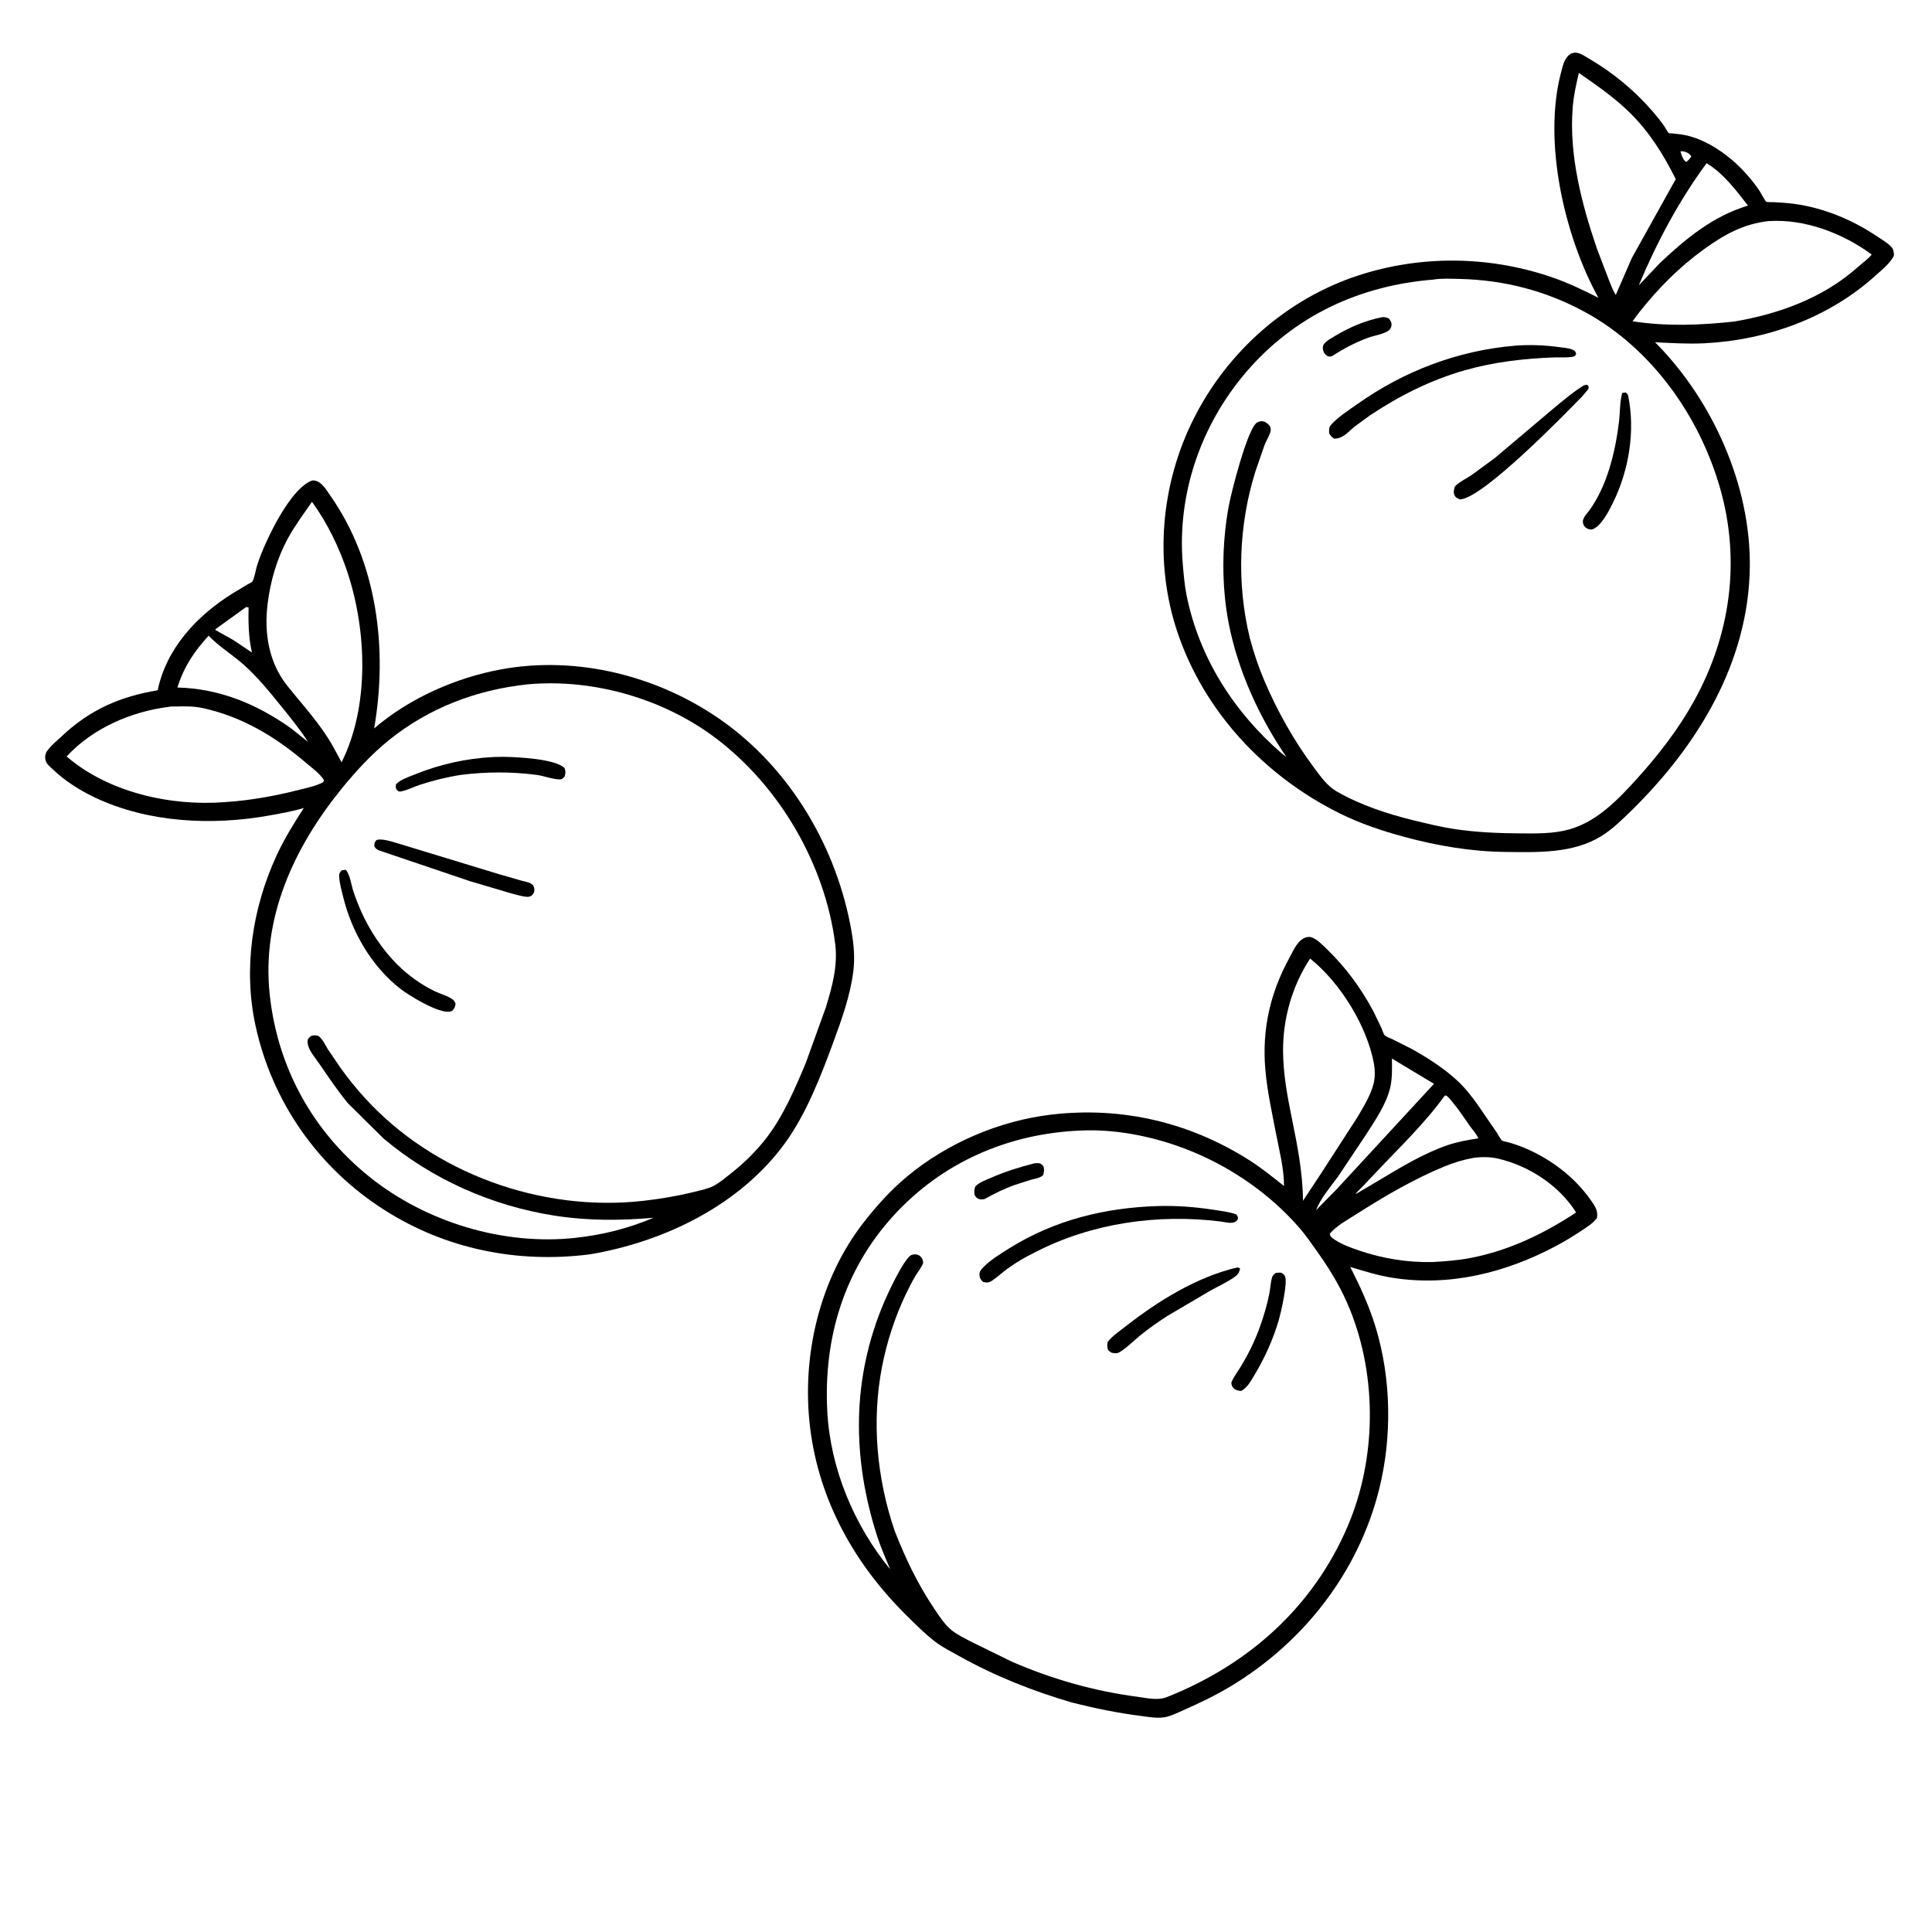 <svg version="1.1" xmlns="http://www.w3.org/2000/svg" style="display: block;" viewBox="0 0 2048 2048" width="1024" height="1024">
<path transform="translate(0,0)" fill="rgb(255,255,255)" d="M -0 -0 L 2048 0 L 2048 2048 L -0 2048 L -0 -0 z"/>
<path transform="translate(0,0)" fill="rgb(0,0,0)" d="M 1665.9 56.5 C 1667.13 56.223 1668.71 55.772 1670 55.804 C 1675.19 55.935 1681.23 60.304 1685.62 62.885 C 1710.34 77.436 1733.32 96.486 1752.02 118.282 C 1756.2 123.156 1760.35 128.25 1764.05 133.5 C 1765.11 135.004 1767.73 140.206 1769.01 141.063 C 1769.52 141.407 1772.41 141.387 1773.24 141.473 C 1778.2 141.985 1783.2 142.503 1788.06 143.623 C 1805.55 147.643 1822.34 157.963 1835.9 169.46 C 1846.52 178.465 1856.38 189.635 1864.34 201.015 C 1865.66 202.9 1871.2 213.33 1872.32 213.841 C 1873.68 214.456 1878.36 214.194 1880.16 214.304 C 1887.27 214.738 1894.44 215.094 1901.5 216.037 C 1932.57 220.186 1962.6 232.514 1988.62 249.804 C 1993.79 253.236 2000.07 256.89 2004.48 261.278 C 2007.19 263.978 2007.67 267.344 2007.66 270.946 C 2003.68 279.098 1995.11 285.786 1988.44 291.845 C 1938.93 336.762 1873.16 360.58 1806.72 363.891 C 1789.31 364.759 1771.84 363.655 1754.44 362.801 L 1755.9 364.274 C 1815.81 425.23 1855.75 514.625 1854.88 600.466 C 1853.85 701.837 1799.61 790.517 1729.09 859.53 C 1719.34 869.076 1709.12 879.061 1697.49 886.282 C 1667.32 905.019 1629.47 903.472 1595.25 903.083 C 1559.4 902.656 1523.36 896.529 1488.81 887.187 C 1465.15 880.789 1441.83 873.02 1419.84 862.083 C 1340.45 822.584 1276.28 754.295 1247.99 669.74 C 1223.22 595.715 1230.52 512.983 1265.48 443.607 C 1301.18 372.753 1364 316.856 1439.61 292.08 C 1505.32 270.552 1576.95 271.113 1642.5 293.008 C 1660.56 299.043 1677.41 307.021 1694.34 315.632 C 1658.25 250.094 1635.25 149.904 1654.9 76.311 C 1657.01 68.422 1658.39 60.84 1665.9 56.5 z"/>
<path transform="translate(0,0)" fill="rgb(255,255,255)" d="M 1781.38 160.5 C 1783.32 160.16 1785.16 160.508 1787 161.202 C 1789.6 162.186 1791.62 163.456 1792.87 166 L 1790.5 169 L 1787.68 171.662 L 1786.94 171.308 C 1783.99 169.336 1782.27 163.795 1781.38 160.5 z"/>
<path transform="translate(0,0)" fill="rgb(255,255,255)" d="M 1809.05 173.021 C 1826.8 183.576 1840.38 201.871 1852.93 217.94 C 1815.94 229.076 1787.2 252.769 1759.63 278.764 L 1737.14 302.516 C 1756.12 257.156 1779.83 212.639 1809.05 173.021 z"/>
<path transform="translate(0,0)" fill="rgb(255,255,255)" d="M 1673.68 77.327 C 1692.43 90.346 1711.15 103.225 1727.5 119.28 C 1748.34 139.737 1763.46 163.928 1776.37 189.883 L 1729.74 273.641 L 1712.81 312.629 L 1712.25 311.813 C 1709.51 307.422 1707.69 302.009 1705.66 297.223 L 1692.78 263.5 C 1676.62 216.104 1663.15 164.574 1667.1 114.089 C 1668.06 101.801 1670.78 89.289 1673.68 77.327 z"/>
<path transform="translate(0,0)" fill="rgb(255,255,255)" d="M 1874.62 234.378 C 1913.25 231.824 1953.3 247.211 1984.08 269.791 C 1980.29 274.606 1974.3 278.72 1969.68 282.856 C 1933.14 315.586 1886.04 332.811 1838.23 340.859 C 1802.36 344.778 1766.4 346.122 1730.56 340.565 L 1737.97 330.642 C 1758.28 305.182 1779.64 283.506 1806 264.411 C 1827.52 248.825 1847.91 237.385 1874.62 234.378 z"/>
<path transform="translate(0,0)" fill="rgb(255,255,255)" d="M 1519.1 296.411 C 1527.95 294.902 1538.58 295.494 1547.58 295.701 C 1594.59 296.785 1639.26 308.38 1680.62 331.029 C 1750.87 369.507 1801.25 440.823 1823.22 517 C 1845.47 594.187 1834.43 673.304 1795.63 743.292 C 1779.24 772.85 1758.36 799.894 1735.75 824.912 C 1715.73 847.073 1693.22 870.8 1663.65 879.148 C 1646.72 883.925 1628.71 883.559 1611.27 883.424 C 1587.91 883.244 1565 882.308 1541.86 878.838 C 1527.13 876.627 1512.62 873.015 1498.15 869.499 C 1470.4 862.756 1441.78 853.226 1416.91 838.948 C 1406.72 833.095 1399.57 822.72 1392.68 813.466 C 1371.48 784.998 1353.84 753.542 1339.98 720.907 C 1333.81 706.378 1328.9 691.457 1324.83 676.212 C 1310.8 618.463 1313.01 556.733 1330.7 500.002 L 1340.4 471.954 C 1342.18 467.418 1344.95 463.08 1346.49 458.5 C 1347.32 456.013 1347.3 453.79 1345.9 451.5 C 1344.66 449.463 1341.45 447.159 1339.1 446.669 C 1337 446.233 1334.02 446.827 1332.27 448.043 C 1322.1 455.137 1305.14 522.21 1302.53 536.379 C 1295.17 576.311 1294.7 620.325 1302.38 660.248 C 1312.07 710.579 1334.78 760.306 1363.68 802.48 L 1359 798.922 C 1308.24 755.068 1271.35 697.587 1257.89 631.406 C 1255.64 620.328 1254.71 608.76 1253.77 597.501 C 1247.65 523.861 1272.9 450.673 1320.78 394.641 C 1371.92 334.797 1441.18 302.72 1519.1 296.411 z"/>
<path transform="translate(0,0)" fill="rgb(0,0,0)" d="M 1464.96 336.243 C 1468.14 335.999 1469.47 336.424 1472.28 337.687 C 1474.22 340.316 1475.57 341.924 1474.96 345.5 C 1474.57 347.792 1473.15 349.784 1471.2 350.987 C 1465.47 354.516 1456.47 355.724 1450 358.115 C 1436.6 363.068 1424.45 369.513 1412.5 377.243 C 1410.48 378.069 1409.71 378.37 1407.5 377.517 C 1405.39 376.704 1403.34 374.071 1402.75 372 C 1402.08 369.644 1401.9 367.214 1403.25 365.105 C 1405.55 361.534 1411.45 358.396 1415.06 356.213 C 1430.64 346.785 1447.07 339.86 1464.96 336.243 z"/>
<path transform="translate(0,0)" fill="rgb(0,0,0)" d="M 1719.64 416.5 L 1723.5 416.081 L 1725.71 418.5 C 1733.82 456.544 1726.71 498.874 1709.53 533.5 C 1705.1 542.433 1697.28 558.061 1687.5 561.317 L 1685.97 561.26 C 1683.27 560.975 1680.83 559.811 1679.31 557.467 C 1675.17 551.051 1681.13 545.97 1684.63 541.204 C 1703.7 515.207 1712.41 478.587 1716.2 447.12 C 1717.4 437.143 1716.92 426.101 1719.64 416.5 z"/>
<path transform="translate(0,0)" fill="rgb(0,0,0)" d="M 1678.96 408.5 L 1682.01 407.75 L 1683.78 409.012 L 1683.99 412 L 1677.44 419.916 C 1657.23 440.753 1571.03 529.022 1547.5 529.399 C 1545.61 528.484 1543.81 527.996 1542.57 526.225 C 1540.36 523.058 1541.01 520.454 1541.83 516.97 C 1542.13 515.719 1542.68 515.187 1543.62 514.334 C 1548.14 510.24 1554.75 507.011 1559.89 503.619 L 1584.39 485.687 L 1645.86 433.746 C 1656.52 424.95 1667.16 415.75 1678.96 408.5 z"/>
<path transform="translate(0,0)" fill="rgb(0,0,0)" d="M 1606.2 366.414 C 1621.61 365.217 1637.27 365.843 1652.56 367.937 C 1656.92 368.534 1662.39 368.889 1666.5 370.468 C 1669.21 371.51 1669.88 372.372 1670.87 375 C 1670.37 375.794 1670.1 376.803 1669.36 377.383 C 1666.74 379.438 1651.76 378.715 1647.9 378.853 C 1615.72 380.006 1583.82 383.677 1552.78 392.504 C 1516.44 402.839 1483.48 419.516 1452.13 440.372 L 1436.02 452.148 C 1428.85 457.91 1424.13 464.7 1414.5 465.06 C 1411.72 463.435 1410.76 462.219 1409.03 459.5 C 1408.74 455.71 1408.45 453.123 1411.19 450.074 C 1418.36 442.09 1429.15 435.221 1437.95 428.962 C 1487.9 393.431 1545.06 371.574 1606.2 366.414 z"/>
<path transform="translate(0,0)" fill="rgb(0,0,0)" d="M 1384.92 993.5 C 1386.43 993.255 1387.99 992.977 1389.5 993.371 C 1395.46 994.924 1401.69 1001.42 1406.09 1005.66 C 1426.18 1025.02 1442.23 1046.71 1455.45 1071.29 L 1464.4 1089.74 C 1465.27 1091.69 1466.51 1096.11 1467.77 1097.41 C 1469.4 1099.08 1473.48 1100.42 1475.6 1101.42 L 1496.46 1111.9 C 1513.51 1121.45 1530.3 1132.16 1544.69 1145.43 C 1552.97 1153.07 1559.72 1161.77 1566.28 1170.88 L 1586.75 1200.73 C 1587.88 1202.44 1590.79 1208.05 1592.28 1209.04 C 1593.57 1209.89 1597.63 1210.51 1599.28 1210.98 C 1604.47 1212.47 1609.57 1214.16 1614.58 1216.21 C 1642.92 1227.8 1668.89 1247.27 1686.53 1272.5 C 1690.76 1278.55 1694.17 1283.36 1692.84 1291 C 1689.03 1296.46 1682.85 1300.3 1677.38 1303.94 C 1668.44 1309.9 1659.22 1315.58 1649.74 1320.63 C 1596.27 1349.12 1536.66 1364.11 1476.08 1354.49 C 1460.83 1352.06 1446.07 1347.53 1431.34 1343 C 1441.82 1363.7 1451.52 1384.75 1458.26 1406.99 C 1474.81 1461.58 1475.77 1523.19 1462 1578.5 C 1440.05 1666.57 1381.97 1740.98 1304.62 1787.51 C 1288.77 1797.04 1272.04 1805.13 1255.12 1812.56 C 1248.64 1815.41 1241.31 1819.22 1234.33 1820.37 C 1226.35 1821.67 1217.93 1820.05 1210 1819.05 C 1185.11 1815.91 1160.63 1810.87 1136.31 1804.76 C 1094.66 1792.58 1054.61 1776.68 1016.7 1755.49 C 1008.3 1750.79 999.039 1746.18 991.421 1740.35 C 980.638 1732.09 970.524 1721.9 960.866 1712.36 C 906.138 1658.31 868.36 1590.98 858.818 1513.92 C 849.415 1437.98 868.498 1355.7 916.167 1294.97 C 929.591 1277.87 944.395 1261.48 961.101 1247.5 C 1003.85 1211.73 1059.46 1187.94 1114.82 1181.49 C 1189.44 1172.78 1261.51 1189.78 1324.9 1230.23 C 1337.6 1238.35 1349.29 1247.88 1361.1 1257.22 C 1361.13 1238.8 1356.23 1220.26 1352.76 1202.23 C 1348.38 1179.49 1343.25 1156.61 1341.29 1133.5 C 1337.66 1090.8 1346.57 1052.1 1367.21 1014.63 C 1371.58 1006.69 1375.58 996.216 1384.92 993.5 z"/>
<path transform="translate(0,0)" fill="rgb(255,255,255)" d="M 1531.43 1161.5 L 1532.95 1161.25 C 1535.93 1163.22 1538.15 1166.41 1540.41 1169.15 C 1546.94 1177.04 1552.39 1185.45 1558.26 1193.8 C 1561.05 1197.78 1565.36 1202.22 1567.1 1206.72 C 1556.2 1208.33 1545.58 1210.23 1535.09 1213.73 C 1510.11 1222.09 1485.11 1237.17 1462.5 1250.76 L 1437.12 1265.78 C 1438.03 1263.74 1440.8 1261.49 1442.39 1259.83 L 1456.45 1245.07 C 1481.7 1218.06 1509.85 1191.55 1531.43 1161.5 z"/>
<path transform="translate(0,0)" fill="rgb(255,255,255)" d="M 1475.49 1122.09 L 1520.08 1148.9 L 1417.64 1259.85 L 1395.14 1282.76 C 1399.87 1270.21 1410.52 1257.99 1418.4 1247.17 L 1448.14 1202.6 C 1457.75 1187.57 1469.18 1171.07 1473.5 1153.62 C 1476.03 1143.4 1475.64 1132.52 1475.49 1122.09 z"/>
<path transform="translate(0,0)" fill="rgb(255,255,255)" d="M 1388.79 1016.12 C 1420.46 1041.46 1448.65 1086.76 1456.29 1126.79 C 1457.55 1133.36 1457.8 1141.97 1456.14 1148.47 C 1452.82 1161.48 1445.28 1173.46 1438.51 1184.91 L 1401.29 1242.5 L 1381.27 1272.83 C 1380.88 1243.26 1375.57 1215.49 1369.65 1186.66 C 1364.76 1162.8 1360.16 1138.23 1360.1 1113.79 C 1360.02 1079.36 1369.81 1044.93 1388.79 1016.12 z"/>
<path transform="translate(0,0)" fill="rgb(255,255,255)" d="M 1562.67 1227.26 C 1570.76 1226.3 1579.93 1226.3 1587.87 1228.14 C 1620.67 1235.77 1652.66 1256.54 1670.77 1285.25 C 1636.57 1307.78 1599.9 1325.48 1559.45 1333.38 C 1546.05 1336 1532.61 1337.02 1519.01 1337.79 C 1492.33 1338.51 1465.77 1334.14 1440.55 1325.56 C 1431.86 1322.6 1421.81 1318.99 1414.23 1313.71 C 1411.63 1311.89 1410.06 1310.9 1409.61 1307.78 C 1416.91 1299.22 1428.19 1293.2 1437.58 1287.21 C 1467.14 1268.33 1498.64 1249.85 1531.11 1236.5 C 1541.45 1232.25 1551.66 1229.21 1562.67 1227.26 z"/>
<path transform="translate(0,0)" fill="rgb(255,255,255)" d="M 1145.11 1198.44 C 1185.65 1196.46 1228.98 1206.02 1266.19 1221.72 C 1307.39 1239.1 1346.12 1266.13 1375.78 1299.72 C 1384.1 1309.14 1391.04 1319.29 1398.25 1329.54 C 1411.54 1348.44 1422.62 1367.3 1431.26 1388.81 C 1459.96 1460.25 1458.92 1546.76 1428.72 1617.61 C 1392.06 1703.64 1323.43 1764.59 1237.21 1798.9 C 1227.11 1802.92 1216.15 1800.02 1205.6 1798.63 C 1159.81 1792.64 1114.73 1779.83 1072.4 1761.35 L 1030.53 1740.82 C 1023.13 1736.9 1015.1 1733.23 1008.56 1727.94 C 1001.42 1722.16 995.598 1713.08 990.509 1705.53 C 972.835 1679.3 959.937 1652.25 948.429 1622.9 C 929.415 1567.06 923.758 1506.67 935.051 1448.5 C 940.179 1422.08 948.738 1395.99 960.312 1371.7 C 963.512 1364.99 966.933 1358.36 970.738 1351.97 C 972.457 1349.08 978.152 1341.66 978.543 1338.56 C 978.59 1338.18 978.363 1336.55 978.238 1336.02 C 977.716 1333.8 975.744 1331.48 973.715 1330.47 C 971.537 1329.39 968.428 1329.38 966.203 1330.34 C 958.301 1333.73 940.931 1371.54 937.316 1380.04 C 902.644 1461.55 903.097 1545.6 930.007 1629 C 933.797 1640.75 938.99 1652.06 943.595 1663.52 C 905.236 1616.63 880.064 1556.47 876.93 1495.74 C 872.96 1418.79 894.491 1346.47 946.973 1288.85 C 998.686 1232.07 1068.7 1201.67 1145.11 1198.44 z"/>
<path transform="translate(0,0)" fill="rgb(0,0,0)" d="M 1096.62 1233.13 L 1101 1232.94 C 1103.5 1233.36 1104.64 1234.62 1106.16 1236.5 C 1107.19 1239.88 1106.66 1242.1 1105.9 1245.5 C 1102.52 1248.92 1097.3 1249.37 1092.8 1250.61 L 1076 1256.01 C 1064.52 1260.02 1054.13 1265.25 1043.51 1271.11 C 1041.65 1271.38 1039.85 1271.65 1038 1271.09 C 1035.4 1270.31 1034.24 1268.75 1033.01 1266.5 C 1032.74 1263.01 1032.6 1260.75 1034 1257.5 C 1038.49 1253.21 1044.33 1251.18 1049.95 1248.72 C 1065.32 1241.99 1080.38 1237.29 1096.62 1233.13 z"/>
<path transform="translate(0,0)" fill="rgb(0,0,0)" d="M 1352.09 1349.5 C 1353.82 1349.07 1355.73 1349.1 1357.5 1348.98 C 1359.69 1349.81 1361.14 1350.79 1362.18 1353 C 1365.27 1359.53 1357.64 1392.21 1355.49 1399.54 C 1349.56 1419.74 1340.92 1438.93 1330.13 1457 C 1326.34 1463.35 1322.37 1470.87 1315.71 1474.5 C 1312.76 1474.21 1309.83 1473.77 1307.66 1471.5 C 1305.82 1469.57 1305.42 1468.09 1305.28 1465.5 C 1308.14 1458.7 1312.62 1453.2 1316.35 1446.91 C 1323.94 1434.14 1330.45 1420.67 1335.5 1406.7 C 1339.6 1395.36 1343.16 1383.29 1345.53 1371.46 C 1346.75 1365.41 1346.72 1359.13 1348.77 1353.27 C 1349.28 1351.82 1350.99 1350.59 1352.09 1349.5 z"/>
<path transform="translate(0,0)" fill="rgb(0,0,0)" d="M 1311.79 1343.5 C 1312.76 1343.72 1313.61 1344.1 1314.52 1344.48 C 1313.58 1349.32 1312.15 1351.25 1307.92 1354.17 C 1300.21 1359.5 1291.21 1363.61 1283 1368.15 L 1237.32 1395.05 C 1227.4 1401.48 1217.65 1408.27 1208.49 1415.76 C 1201.76 1421.27 1194.83 1428.36 1187.5 1432.93 C 1184.04 1435.08 1182.22 1434.63 1178.5 1434 C 1177.09 1433.3 1175.92 1432.22 1174.68 1431.25 C 1173.5 1427.94 1173.6 1425.95 1174.13 1422.5 C 1179.23 1416.02 1186.99 1410.9 1193.47 1405.82 C 1227.71 1378.97 1268.97 1353.46 1311.79 1343.5 z"/>
<path transform="translate(0,0)" fill="rgb(0,0,0)" d="M 1226.93 1278.47 C 1246.37 1277.91 1265.43 1279.27 1284.65 1282.15 C 1293.17 1283.43 1302.36 1284.52 1310.5 1287.25 C 1312.27 1289.56 1312.22 1289.58 1312.15 1292.5 C 1308.36 1298.59 1300.22 1295.62 1293.94 1294.84 C 1227.27 1286.57 1157.59 1296.41 1097.62 1327.25 C 1087.31 1332.24 1076.71 1338.43 1067.5 1345.2 C 1062.08 1349.19 1057.1 1353.96 1051.48 1357.63 C 1047.85 1359.99 1045.93 1359.83 1042 1358.85 C 1039.65 1356.53 1038.45 1354.97 1038.3 1351.5 C 1038.14 1347.97 1039.59 1346.24 1041.86 1343.86 C 1049.66 1335.67 1060.8 1328.91 1070.36 1322.96 C 1118.31 1293.17 1171.02 1280.32 1226.93 1278.47 z"/>
<path transform="translate(0,0)" fill="rgb(0,0,0)" d="M 330.451 509.5 C 331.588 509.278 331.67 509.191 333.015 509.336 C 340.816 510.175 345.822 519.198 349.876 524.969 C 399.981 596.306 411.162 688.031 396.619 772.177 C 433.67 740.189 483.483 718.242 531.506 709.495 C 612.103 694.813 697.634 716.515 764.202 763.152 C 838.253 815.032 887.752 899.591 902.807 988.23 C 905.163 1002.1 906.289 1015.86 904.527 1029.88 C 901.292 1055.63 891.888 1081.69 882.94 1105.92 C 869.93 1141.17 854.877 1180.1 832.905 1210.7 C 785.13 1277.24 704.125 1316.48 624.925 1329.71 C 548.486 1339.32 472.882 1324.27 407.5 1282.66 C 337.545 1238.13 288.721 1168.69 270.962 1087.73 C 257.633 1026.97 267.415 962.605 293.349 906.531 C 301.505 888.898 311.54 872.816 322.034 856.531 C 309.888 860.152 297.16 862.378 284.702 864.589 C 224.323 875.305 157.165 872.057 100.978 845.584 C 84.78 837.952 69.189 828.055 56.145 815.719 C 53.613 813.325 49.462 809.993 48.461 806.553 C 47.469 803.148 47.709 799.378 49.733 796.415 C 53.872 790.357 60.794 784.777 66.178 779.749 C 95.709 752.173 127.589 738.26 167.153 731.732 C 176.38 687.147 208.899 652.571 246.456 629.104 L 262.362 619.524 C 263.4 618.915 266.824 617.416 267.407 616.58 C 269.79 613.158 271.088 603.786 272.498 599.449 C 275.093 591.47 278.215 583.581 281.661 575.934 C 290.228 556.925 310.597 517.088 330.451 509.5 z"/>
<path transform="translate(0,0)" fill="rgb(255,255,255)" d="M 260.9 643.5 C 261.763 643.547 262.646 643.743 263.5 643.881 C 263.161 659.301 263.474 675.59 266.849 690.687 L 267.09 691.717 L 246.924 678.241 L 228.326 667.811 L 228.398 666.954 L 260.9 643.5 z"/>
<path transform="translate(0,0)" fill="rgb(255,255,255)" d="M 221.108 673.852 C 231.935 685.311 246.558 694.085 258.432 704.701 C 272.931 717.663 285.186 732.676 297.365 747.767 C 307.572 760.415 317.737 772.765 326.545 786.478 L 308.397 771.981 C 272.25 746.354 232.859 729.928 188.049 728.793 C 195.109 706.49 205.515 691.131 221.108 673.852 z"/>
<path transform="translate(0,0)" fill="rgb(255,255,255)" d="M 330.718 531.951 C 347.158 554.587 359.78 580.684 368.5 607.215 C 388.81 669.012 391.748 748.812 362.082 808.03 L 353.026 791.298 C 339.94 767.865 321.097 747.706 304.434 726.803 C 285.063 702.501 279.92 671.354 283.58 640.892 C 286.529 616.358 293.408 592.354 305.255 570.574 C 312.582 557.105 322 544.541 330.718 531.951 z"/>
<path transform="translate(0,0)" fill="rgb(255,255,255)" d="M 178.487 749.365 C 180.839 748.685 184.78 749.004 187.278 748.916 C 196.836 748.582 206.304 748.647 215.672 750.741 C 257.408 760.069 292.264 781.24 324.438 808.669 C 330.918 814.193 339.047 819.996 343.612 827.187 L 342.299 829.32 C 334.498 833.395 324.93 835.277 316.418 837.425 C 290.822 843.884 265.314 848.506 238.955 850.229 L 238.146 850.297 C 180.738 854.747 114.799 839.99 70.621 801.887 C 98.111 772.053 138.783 754.397 178.487 749.365 z"/>
<path transform="translate(0,0)" fill="rgb(255,255,255)" d="M 559.637 725.403 C 629.442 719.142 704.299 740.897 759.973 783.397 C 826.976 834.546 874.456 916.417 885.302 1000.13 C 888.341 1023.59 882.192 1045.78 875.381 1068.03 L 854.249 1126.52 C 842.632 1154.35 830.126 1183.73 811.416 1207.59 C 800.155 1221.94 787.236 1234.21 772.869 1245.42 C 767.58 1249.54 762.026 1254.28 756.043 1257.28 C 750.012 1260.31 742.162 1261.88 735.602 1263.5 C 718.079 1267.84 700.237 1270.85 682.312 1272.89 C 574.442 1285.17 459.514 1244.17 386.35 1163.43 C 377.343 1153.5 368.751 1142.87 360.934 1131.97 L 347.5 1112.15 C 344.403 1107.06 342.294 1101.91 337.5 1098.12 C 333.861 1097.23 333.101 1097.25 329.5 1098.3 C 327.934 1099.89 326.368 1100.79 326.091 1103.09 C 325.738 1106.02 326.798 1109.39 328.041 1112 C 330.674 1117.53 335.455 1123.18 338.934 1128.27 C 348.563 1142.36 357.936 1156.24 368.777 1169.46 L 406.603 1206.89 C 458.029 1250.21 521.59 1278.3 588 1288.66 C 622.939 1294.11 657.604 1293.96 692.732 1290.89 C 666.03 1302.18 639.197 1308.95 610.373 1312.13 C 533.711 1320.61 451.61 1295.58 391.684 1247.52 C 331.215 1199.02 294.195 1131.29 285.916 1054.33 C 277.167 973.006 311.427 898.785 361.403 836.961 C 376.459 818.336 393.62 799.596 412.291 784.543 C 454.872 750.215 505.527 731.067 559.637 725.403 z"/>
<path transform="translate(0,0)" fill="rgb(0,0,0)" d="M 399.113 890.5 L 400.431 890.15 C 407.323 888.639 422.584 894.506 429.781 896.454 L 528.986 926.68 L 552.833 933.541 C 556.078 934.445 560.943 935.134 563.625 937.125 C 565.377 938.425 566.324 940.32 566.413 942.5 C 566.551 945.905 565.717 947.116 563.5 949.522 C 561.958 950.216 560.653 950.801 558.923 950.702 C 553.442 950.385 547.342 948.353 542 947.052 L 498 934.021 L 404.224 902.298 C 400.833 901.147 398.388 900.282 396.776 897 C 396.978 893.447 396.845 893.188 399.113 890.5 z"/>
<path transform="translate(0,0)" fill="rgb(0,0,0)" d="M 523.64 802.429 L 533.5 802.261 C 547.852 802.449 588.863 804.319 598.5 814.253 C 599.711 817.934 599.618 819.584 598.5 823.273 C 596.576 825.027 596 826.247 593.273 826.195 C 585.451 826.044 576.624 822.428 568.679 821.395 C 541.932 817.917 515.496 818.065 488.749 821.391 C 473.698 823.714 459.033 827.349 444.568 832.098 C 438.334 834.144 431.35 837.914 424.958 838.958 C 423.377 839.216 422.391 839.055 421.2 837.788 C 419.126 835.583 419.443 834.226 419.702 831.5 C 424.231 826.538 432.15 824.006 438.292 821.492 C 465.75 810.252 494.035 803.896 523.64 802.429 z"/>
<path transform="translate(0,0)" fill="rgb(0,0,0)" d="M 362.3 922.5 L 366.5 922.055 C 370.876 926.513 372.404 938.192 374.433 944.374 C 376.903 951.9 379.781 959.272 383.019 966.5 C 392.091 986.752 405.618 1007.07 421.388 1022.69 C 432.659 1033.85 446.508 1043.87 460.801 1050.75 C 466.607 1053.54 474.303 1055.52 479.47 1059.17 C 481.553 1060.64 481.991 1061.75 482.933 1064 C 482.431 1067.57 481.788 1068.75 479.456 1071.5 C 478.447 1071.9 477.921 1072.19 476.898 1072.36 C 464.707 1074.46 433.361 1055.19 424.121 1047.95 C 393.698 1024.1 372.859 987.883 363.733 950.61 C 362.107 943.968 359.913 936.322 359.558 929.5 C 359.375 925.986 359.958 925.027 362.3 922.5 z"/>
</svg>